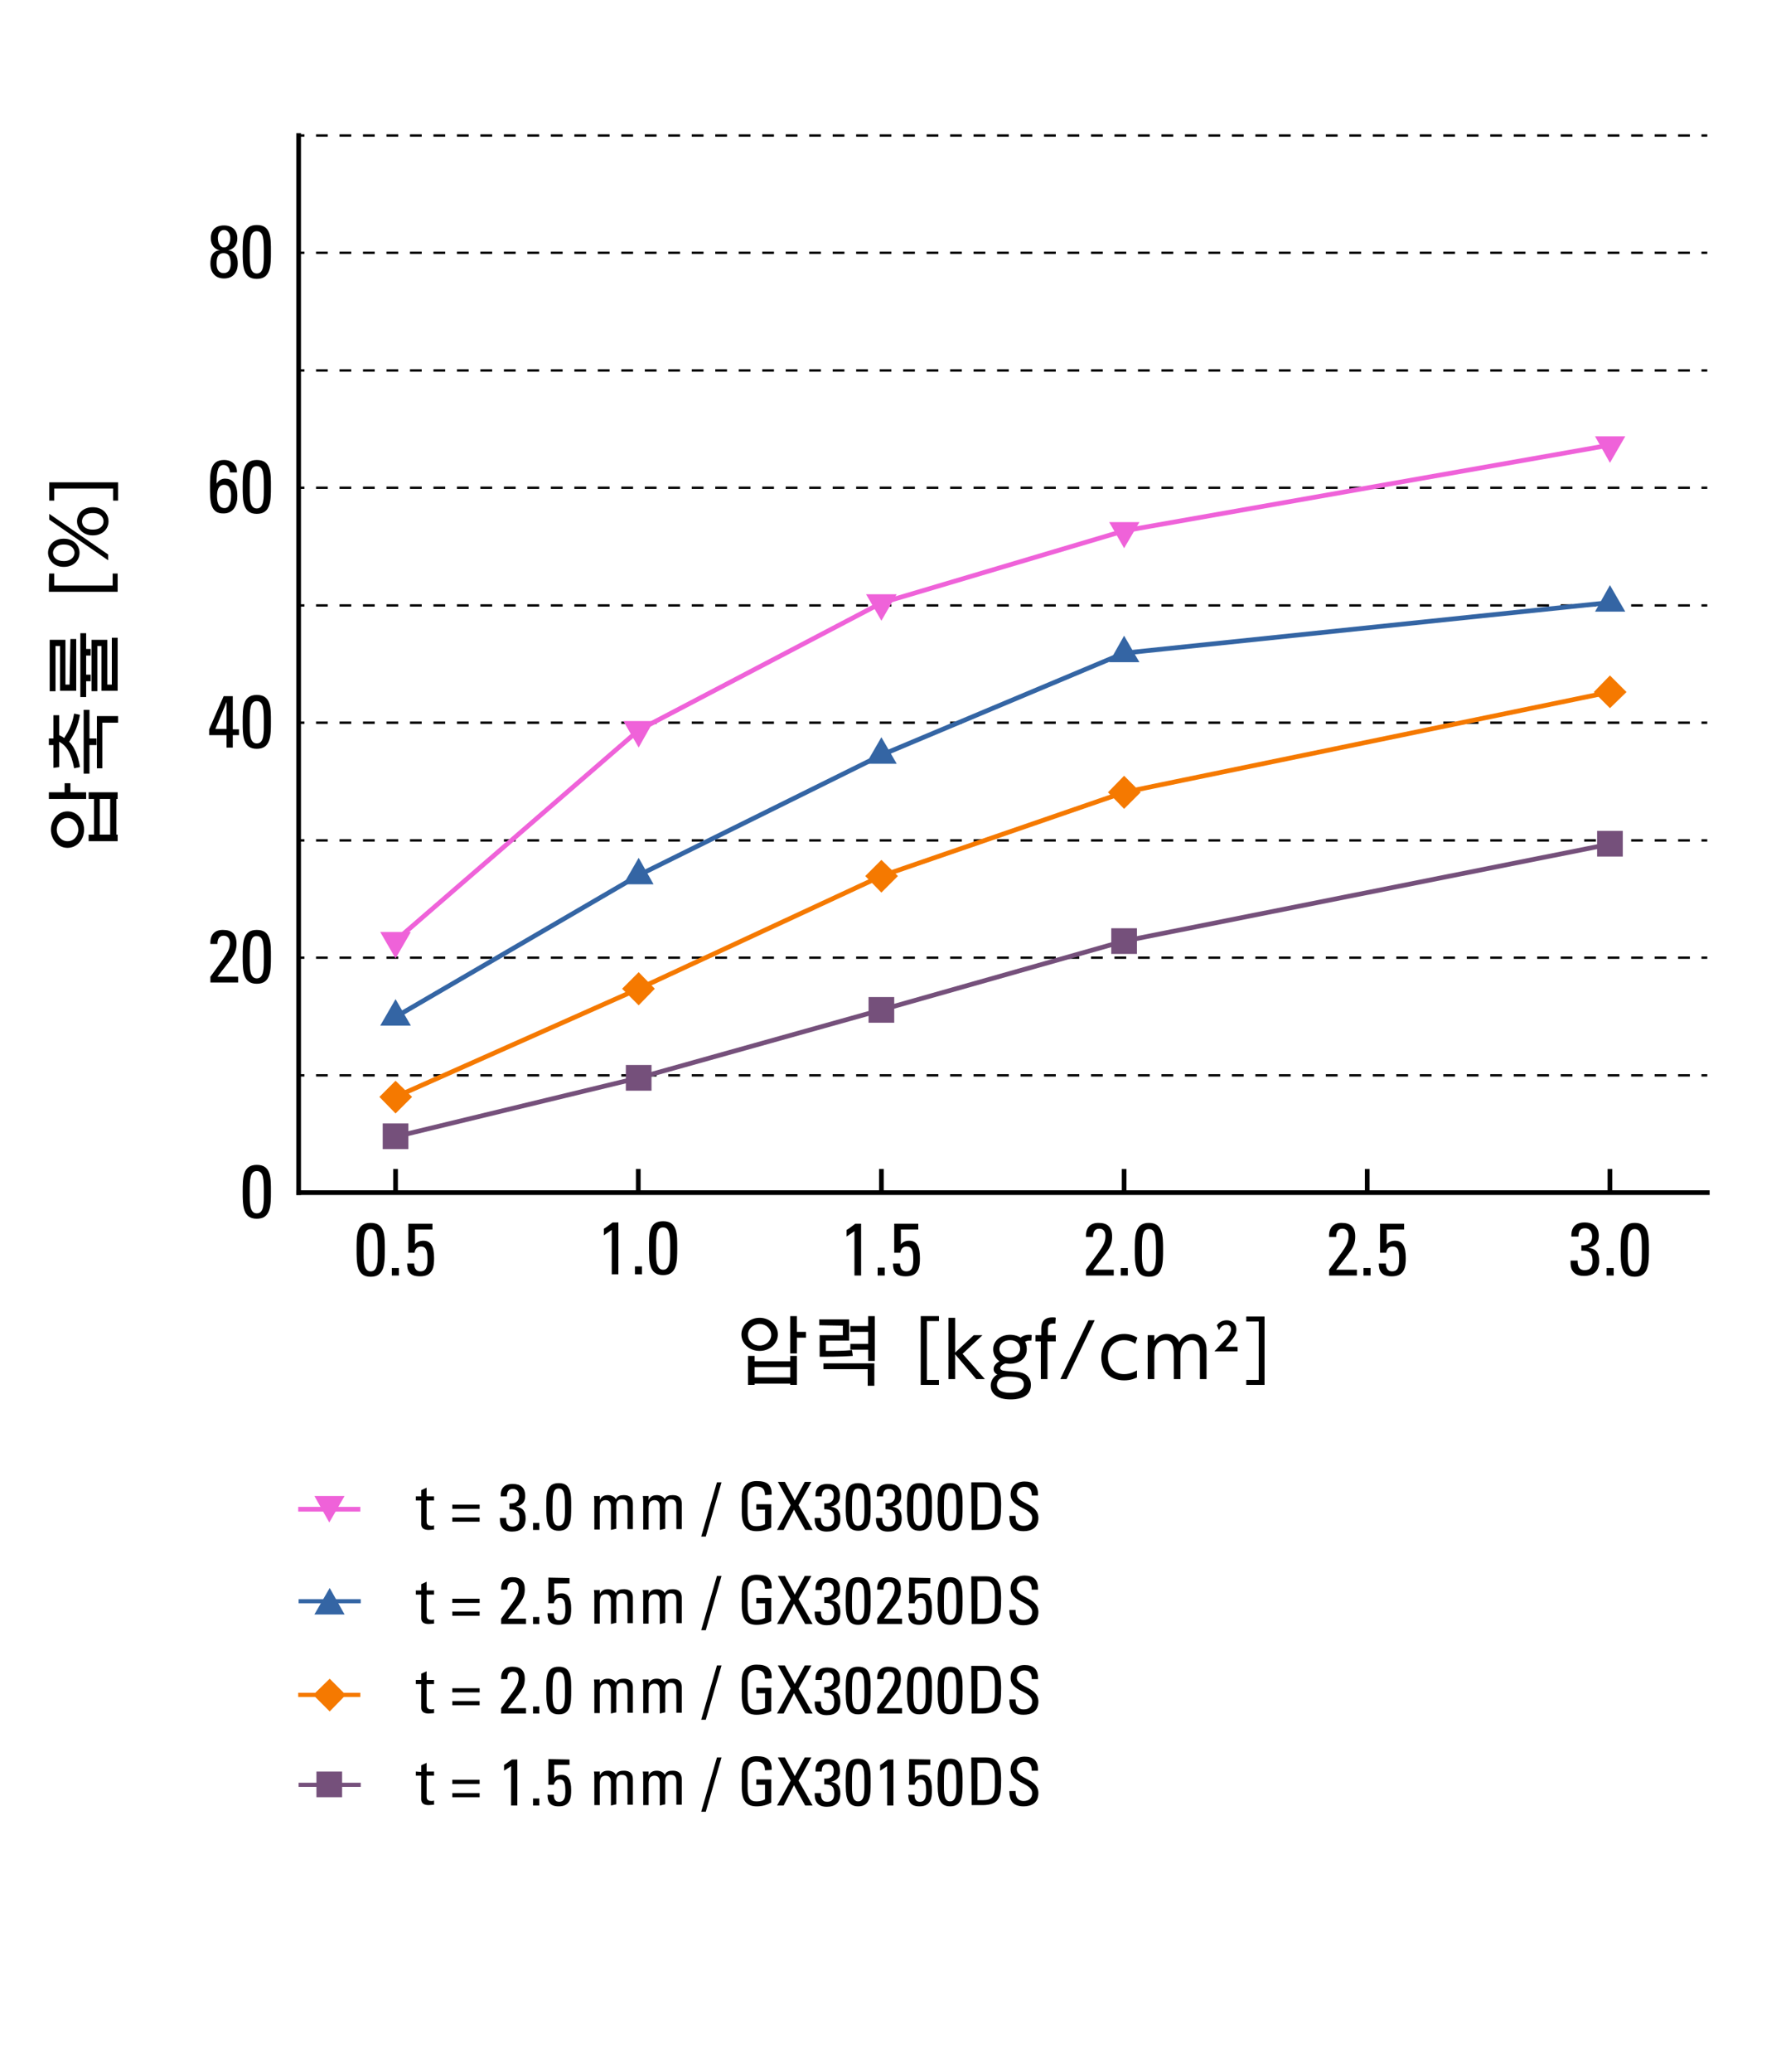<?xml version="1.0" encoding="utf-8"?>
<!-- Generator: Adobe Illustrator 27.6.1, SVG Export Plug-In . SVG Version: 6.00 Build 0)  -->
<svg version="1.1" id="レイヤー_1" xmlns="http://www.w3.org/2000/svg" xmlns:xlink="http://www.w3.org/1999/xlink" x="0px"
	 y="0px" viewBox="0 0 430 500" style="enable-background:new 0 0 430 500;" xml:space="preserve">
<style type="text/css">
	.st0{fill:none;stroke:#000000;stroke-width:1.134;stroke-linecap:square;stroke-miterlimit:10;}
	.st1{fill:none;stroke:#000000;stroke-width:1.134;stroke-miterlimit:10;}
	.st2{fill:none;stroke:#000000;stroke-width:0.567;stroke-miterlimit:10;}
	.st3{fill:none;stroke:#000000;stroke-width:0.567;stroke-miterlimit:10;stroke-dasharray:2.835,2.835;}
	.st4{fill:none;stroke:#75507B;stroke-width:1.134;stroke-linejoin:bevel;stroke-miterlimit:10;}
	.st5{fill-rule:evenodd;clip-rule:evenodd;fill:#75507B;}
	.st6{fill:none;stroke:#F57900;stroke-width:1.134;stroke-linejoin:bevel;stroke-miterlimit:10;}
	.st7{fill-rule:evenodd;clip-rule:evenodd;fill:#F57900;}
	.st8{fill:none;stroke:#3465A4;stroke-width:1.134;stroke-linejoin:bevel;stroke-miterlimit:10;}
	.st9{fill-rule:evenodd;clip-rule:evenodd;fill:#3465A4;}
	.st10{fill:none;stroke:#EF62D9;stroke-width:1.134;stroke-linejoin:bevel;stroke-miterlimit:10;}
	.st11{fill-rule:evenodd;clip-rule:evenodd;fill:#EF62D9;}
	.st12{fill:none;stroke:#75507B;stroke-miterlimit:10;}
	.st13{fill:none;stroke:#F57900;stroke-miterlimit:10;}
	.st14{fill:none;stroke:#3465A4;stroke-miterlimit:10;}
	.st15{display:none;}
</style>
<g>
	<path d="M183.4,318c2.3,0,4.4,1.7,4.4,4c0,2.3-2,4-4.4,4c-2.4,0-4.4-1.7-4.4-4C179,319.8,181,318,183.4,318z M183.4,324.7
		c1.5,0,2.8-1.1,2.8-2.6c0-1.5-1.3-2.6-2.8-2.6s-2.8,1.1-2.8,2.6S181.8,324.7,183.4,324.7z M182.2,328.5h8.6v-1.3h1.6v7h-1.6v-0.3
		h-8.6v0.3h-1.6v-7h1.6V328.5z M190.8,329.9h-8.6v2.5h8.6V329.9z M190.8,317.6h1.6v3.8h2.2v1.4h-2.2v3.8h-1.6V317.6z"/>
	<path d="M197.8,319.8v-1.4h7.2v5.1h-5.6v2.5c2.5,0,4.3,0,6.3-0.2l0.2,1.4c-1.5,0.1-3.6,0.2-7.2,0.2h-0.8v-5.2h5.6v-2.3L197.8,319.8
		L197.8,319.8z M198.8,330.4V329h12.3v5.4h-1.6v-4L198.8,330.4L198.8,330.4z M205.3,321.4V320h4.3v-2.4h1.6v10.8h-1.6v-2.7h-4.3
		v-1.4h4.3v-2.9H205.3z"/>
	<path d="M226.7,317.6v1.2h-2.9V333h2.9v1.2h-4.4v-16.6L226.7,317.6L226.7,317.6z"/>
	<path d="M230.6,326.4l4.5-4.2h2.1l-4.8,4.5l5.4,6.1h-2.1l-5.1-6v6H229V318h1.6V326.4z"/>
	<path d="M249,323.5c-0.3,0-0.9-0.1-1.5,0.3c0.1,0.2,0.4,0.8,0.4,1.8c0,2.7-2.5,3.5-4,3.5c-0.6,0-0.9-0.1-1.1-0.1
		c-0.7,0.2-1.3,0.7-1.3,1.1c0,0.4,0.3,0.5,0.5,0.6c0.4,0.1,1.1,0.2,2.8,0.3c1,0,4.1,0.2,4.1,3.2c0,3.5-4.1,3.5-4.9,3.5
		c-3.5,0-4.8-1.6-4.8-3.3c0-1.7,1.2-2.5,1.6-2.7c-0.4-0.2-0.9-0.6-0.9-1.3c0-0.9,0.7-1.5,1.4-1.9c-1.2-0.9-1.5-2-1.5-2.9
		c0-2,1.7-3.5,4.1-3.5c0.5,0,1.6,0.1,2.5,0.7c0.6-0.5,1.3-0.7,2-0.7c0.4,0,0.5,0,0.7,0.1L249,323.5L249,323.5z M243.3,332.2
		c-2.6,0-2.6,1.8-2.6,2c0,1.7,2.1,1.9,3.2,1.9c2,0,3.3-0.7,3.3-2C247.2,332.6,245.9,332.2,243.3,332.2z M241.3,325.5
		c0,1.1,0.9,2.1,2.5,2.1c1.5,0,2.5-0.9,2.5-2.1c0-1.1-0.8-2.1-2.4-2.1C242.1,323.4,241.3,324.5,241.3,325.5z"/>
	<path d="M254.9,322.2v1.5h-2v9.1h-1.6v-9.1H250v-1.5h1.4v-1.3c0-0.9,0-3,2.7-3c0.4,0,0.6,0,0.8,0.1l-0.1,1.4c-0.1,0-0.3,0-0.5,0
		c-1.3,0-1.3,0.7-1.3,1.5v1.3H254.9z"/>
	<path d="M264.3,318.6l-6.8,14.2H256l6.8-14.2H264.3z"/>
	<path d="M274.5,332.4c-0.4,0.2-1.4,0.7-3.1,0.7c-3.7,0-5.5-2.5-5.5-5.5c0-3.4,2.4-5.7,5.5-5.7c1.2,0,2.2,0.3,3.2,0.9l-0.5,1.5
		c-0.3-0.2-1.1-0.9-2.7-0.9c-2.1,0-3.9,1.4-3.9,4.1c0,2.4,1.4,4.1,3.9,4.1c1.6,0,2.7-0.7,3.1-0.9L274.5,332.4L274.5,332.4z"/>
	<path d="M283.4,332.8v-6.1c0-1.6-0.2-3.3-2-3.3c-1.1,0-2.7,0.7-2.7,3.2v6.2h-1.6v-10.6h1.6v1.4c0.3-0.4,1.1-1.7,3-1.7
		c0.4,0,2.2,0,3,2c0.6-1.1,1.7-2,3.3-2c0.8,0,2.5,0.3,3.1,2.3c0.2,0.6,0.2,1.2,0.2,2.3v6.3h-1.6v-6.1c0-1.3,0-3.3-2-3.3
		c-0.6,0-2.7,0.2-2.7,3.5v5.9L283.4,332.8L283.4,332.8z"/>
	<path d="M298.8,325v1.1h-5.6c0.8-0.9,2.1-2.2,2.9-3.1c0.8-0.9,1.1-1.6,1.1-2.2c0-0.6-0.3-1.1-1.1-1.1c-1.1,0-1.6,0.9-1.8,1.3
		l-0.5-1.2c0.6-0.8,1.4-1.2,2.4-1.2c1.1,0,2.3,0.7,2.3,2.2c0,1.2-0.5,2-2.6,4.2L298.8,325L298.8,325z"/>
	<path d="M305.3,334.2h-4.4V333h3v-14.1h-3v-1.2h4.4V334.2z"/>
</g>
<g>
	<g>
		<path d="M11.8,192.8v-1.6h3.8V189H17v2.2h3.8v1.6H11.8z M12.3,200.2c0-2.3,1.7-4.4,4-4.4c2.3,0,4,2,4,4.4c0,2.4-1.7,4.4-4,4.4
			C14,204.6,12.3,202.6,12.3,200.2z M18.9,200.2c0-1.5-1.1-2.8-2.6-2.8c-1.5,0-2.6,1.3-2.6,2.8s1.1,2.8,2.6,2.8
			S18.9,201.8,18.9,200.2z M22.7,201.4v-8.6h-1.3v-1.6h7v1.6h-0.3v8.6h0.3v1.6h-7v-1.6H22.7z M24.1,192.8v8.6h2.5v-8.6H24.1z"/>
		<path d="M12.9,185.3v-5.5h-1.1v-1.6h1.1v-5.6h1.4v4.8c0.3,0.2,0.7,0.3,1.2,0.7c1.2-1.9,1.9-3.2,2.4-5.9l1.4,0.3
			c-0.5,2.7-1.2,4.3-2.6,6.5c1.8,1.8,2.4,4.8,2.6,6.1l-1.4,0.3c-0.7-3.7-1.8-5.4-3.6-6.4v6.1L12.9,185.3L12.9,185.3z M21.6,171.3
			v6.9h1.7v1.6h-1.7v6.9h-1.4v-15.4L21.6,171.3L21.6,171.3z M24.8,185.4h-1.4v-12.6h5.1v1.6h-3.8V185.4z"/>
		<path d="M17,154.2h1.4v12.5h-3.9v-10.8h-1.1v10.9h-1.4v-12.4h3.8v10.8h1L17,154.2L17,154.2z M21.9,164.4h-1.1v3.8h-1.4v-15.4h1.4
			v3.8h1.1v1.6h-1.1v4.6h1.1V164.4z M27,153.9h1.4v12.8h-3.9v-10.8h-1v10.9h-1.4v-12.4h3.8v10.8H27V153.9z"/>
		<path d="M11.9,138.4h1.2v2.9h14.1v-2.9h1.2v4.4H11.8C11.8,142.8,11.8,138.4,11.9,138.4z"/>
		<path d="M11.6,133.4c0-1.8,1.4-3.4,3.8-3.4c2.4,0,3.8,1.6,3.8,3.4c0,1.8-1.4,3.4-3.8,3.4C13,136.8,11.6,135.1,11.6,133.4z
			 M11.9,125.4V124l14.2,9.8v1.4L11.9,125.4z M18,133.4c0-0.8-0.6-2-2.6-2c-1.9,0-2.6,1.2-2.6,2c0,1.1,0.9,2,2.6,2
			C17.3,135.4,18,134.2,18,133.4z M18.6,125.8c0-1.8,1.4-3.4,3.8-3.4c2.4,0,3.8,1.6,3.8,3.4s-1.4,3.4-3.8,3.4
			C20.2,129.2,18.6,127.7,18.6,125.8z M25,125.8c0-0.8-0.6-2-2.6-2c-2,0-2.6,1.2-2.6,2c0,0.9,0.6,2,2.6,2
			C24.4,127.8,25,126.7,25,125.8z"/>
		<path d="M28.5,116.4v4.4h-1.2v-2.9H13.1v2.9h-1.2v-4.4H28.5z"/>
	</g>
</g>
<g>
	<path d="M50.8,237.1v-1.4c3.7-5.1,4.7-6.1,4.7-8.2c0-1-0.5-1.7-1.5-1.7c-1.2,0-1.5,1-1.5,2h-1.7c-0.1-2.1,0.9-3.4,3-3.4
		c2.2,0,3.3,1,3.3,3.3c0,2.8-1.4,3.7-4.6,8h5v1.4L50.8,237.1L50.8,237.1z"/>
	<path d="M65.4,230.9c0,3.3,0,6.5-3.4,6.5c-3.4,0-3.4-3.2-3.4-6.5c0-3.4,0-6.5,3.4-6.5C65.5,224.4,65.4,227.6,65.4,230.9z
		 M60.3,231.3c0,2.1-0.1,4.8,1.7,4.8s1.7-2.6,1.7-4.8c0-3.4,0-5.4-1.7-5.4C60.4,225.8,60.3,227.9,60.3,231.3z"/>
</g>
<g>
	<path d="M65.4,287.6c0,3.3,0,6.5-3.4,6.5c-3.4,0-3.4-3.2-3.4-6.5c0-3.4,0-6.5,3.4-6.5C65.5,281.1,65.4,284.3,65.4,287.6z M60.3,288
		c0,2.1-0.1,4.8,1.7,4.8s1.7-2.6,1.7-4.8c0-3.4,0-5.4-1.7-5.4S60.3,284.6,60.3,288z"/>
</g>
<g>
	<path d="M50.7,117.5c0-3.4,0-6.5,3.4-6.5c1.9,0,3.2,1.2,3.1,3h-1.7c0-0.9-0.5-1.8-1.5-1.8c-1.3,0-1.7,1.2-1.7,4.5h0
		c0.4-0.7,1.2-1.2,2-1.2c1.6,0,3,0.9,3,4.2c0,2.2-0.9,4.2-3.3,4.2C50.7,124,50.7,120.8,50.7,117.5z M54.2,122.6
		c1.3,0,1.6-1.5,1.6-3.1c0-1.1-0.2-2.5-1.7-2.5c-1.5,0-1.7,1.6-1.7,2.7C52.4,120.9,52.6,122.6,54.2,122.6z"/>
	<path d="M65.4,117.5c0,3.3,0,6.5-3.4,6.5c-3.4,0-3.4-3.2-3.4-6.5c0-3.4,0-6.5,3.4-6.5C65.5,111,65.4,114.2,65.4,117.5z M60.3,117.9
		c0,2.1-0.1,4.8,1.7,4.8s1.7-2.7,1.7-4.8c0-3.4,0-5.4-1.7-5.4S60.3,114.5,60.3,117.9z"/>
</g>
<g>
	<path d="M50.5,177.4v-1.4l3.5-8h2.2v8h1.5v1.4h-1.5v3h-1.5v-3H50.5z M54.7,175.9v-6.5h0l-2.7,6.5H54.7z"/>
	<path d="M65.4,174.2c0,3.3,0,6.5-3.4,6.5c-3.4,0-3.4-3.2-3.4-6.5c0-3.4,0-6.5,3.4-6.5C65.5,167.7,65.4,170.9,65.4,174.2z
		 M60.3,174.6c0,2.1-0.1,4.8,1.7,4.8s1.7-2.6,1.7-4.8c0-3.4,0-5.4-1.7-5.4S60.3,171.2,60.3,174.6z"/>
</g>
<g>
	<path d="M55.1,60.4c1.8,0.2,2.3,1.6,2.3,3.2c0,2.2-1.2,3.6-3.3,3.6s-3.3-1.4-3.3-3.6c0-1.6,0.5-3.1,2.3-3.2v0
		c-1.5-0.3-2.2-1.5-2.2-2.9c0-2,1.2-3.1,3.2-3.1s3.2,1.2,3.2,3.1C57.3,58.9,56.6,60.1,55.1,60.4C55.1,60.4,55.1,60.4,55.1,60.4z
		 M55.7,63.7c0-1.1-0.1-2.6-1.7-2.6s-1.7,1.4-1.7,2.6c0,1.1,0.4,2.2,1.7,2.2S55.7,64.8,55.7,63.7z M55.6,57.4c0-0.9-0.5-1.9-1.5-1.9
		s-1.5,0.9-1.5,1.9c0,0.9,0.3,2.3,1.5,2.3S55.6,58.3,55.6,57.4z"/>
	<path d="M65.4,60.8c0,3.3,0,6.5-3.4,6.5c-3.4,0-3.4-3.2-3.4-6.5c0-3.4,0-6.5,3.4-6.5C65.5,54.3,65.4,57.5,65.4,60.8z M60.3,61.2
		c0,2.1-0.1,4.8,1.7,4.8s1.7-2.7,1.7-4.8c0-3.4,0-5.4-1.7-5.4S60.3,57.8,60.3,61.2z"/>
</g>
<g>
	<path d="M92.9,301.6c0,3.3,0,6.5-3.4,6.5s-3.4-3.2-3.4-6.5c0-3.4-0.1-6.5,3.4-6.5S92.9,298.3,92.9,301.6z M87.8,302
		c0,2.1-0.1,4.8,1.7,4.8s1.7-2.6,1.7-4.8c0-3.4,0-5.4-1.7-5.4S87.8,298.6,87.8,302z"/>
	<path d="M96.3,307.8h-1.7V306h1.7V307.8z"/>
	<path d="M104.4,295.3v1.4h-4.2v3.6l0,0c0.3-0.5,1.1-0.9,2-0.9c1.8,0,2.6,1.3,2.6,4.2c0,2-0.2,4.4-3.4,4.4c-2.6,0-3.1-1.4-3.1-3.1
		h1.7c0,1,0.4,1.9,1.5,1.9c1.6,0,1.7-1.5,1.7-2.8c0-1.8-0.1-3.2-1.6-3.2c-0.9,0-1.4,0.6-1.5,1.5h-1.5v-7L104.4,295.3L104.4,295.3z"
		/>
</g>
<g>
	<path d="M149.4,307.5h-1.7v-10.7l-1.9,1.3v-1.6c0.4-0.2,1.6-1.1,2.1-1.5h1.4V307.5z"/>
	<path d="M155,307.5h-1.7v-1.9h1.7V307.5z"/>
	<path d="M163.5,301.2c0,3.3,0,6.5-3.4,6.5c-3.4,0-3.4-3.2-3.4-6.5c0-3.4-0.1-6.5,3.4-6.5S163.5,297.9,163.5,301.2z M158.4,301.6
		c0,2.1-0.1,4.8,1.7,4.8c1.8,0,1.7-2.6,1.7-4.8c0-3.4,0-5.4-1.7-5.4S158.4,298.2,158.4,301.6z"/>
</g>
<g>
	<path d="M262.2,307.8v-1.4c3.7-5.1,4.7-6,4.7-8.2c0-1-0.5-1.7-1.5-1.7c-1.2,0-1.5,1-1.5,2h-1.7c-0.1-2.1,0.9-3.4,3-3.4
		c2.2,0,3.3,1,3.3,3.3c0,2.8-1.4,3.7-4.6,8h5v1.4L262.2,307.8L262.2,307.8z"/>
	<path d="M272.3,307.8h-1.7V306h1.7V307.8z"/>
	<path d="M280.8,301.6c0,3.3,0,6.5-3.4,6.5s-3.4-3.2-3.4-6.5c0-3.4,0-6.5,3.4-6.5S280.8,298.3,280.8,301.6z M275.7,302
		c0,2.1-0.1,4.8,1.7,4.8s1.7-2.6,1.7-4.8c0-3.4,0-5.4-1.7-5.4S275.7,298.6,275.7,302z"/>
</g>
<g>
	<path d="M208,307.8h-1.7v-10.7l-1.9,1.3v-1.6c0.4-0.2,1.6-1.1,2.1-1.5h1.4V307.8z"/>
	<path d="M213.6,307.8h-1.7v-1.9h1.7V307.8z"/>
	<path d="M221.7,295.3v1.4h-4.2v3.6l0,0c0.3-0.5,1.1-0.9,2-0.9c1.8,0,2.6,1.3,2.6,4.2c0,2-0.2,4.4-3.4,4.4c-2.6,0-3.1-1.4-3.1-3.1
		h1.7c0,1,0.4,1.9,1.5,1.9c1.6,0,1.7-1.5,1.7-2.8c0-1.8-0.1-3.2-1.6-3.2c-0.9,0-1.4,0.6-1.5,1.5h-1.5v-7L221.7,295.3L221.7,295.3z"
		/>
</g>
<g>
	<path d="M320.9,307.8v-1.4c3.7-5.1,4.7-6,4.7-8.2c0-1-0.5-1.7-1.5-1.7c-1.2,0-1.5,1-1.5,2h-1.7c-0.1-2.1,0.9-3.4,3-3.4
		c2.2,0,3.3,1,3.3,3.3c0,2.8-1.4,3.7-4.6,8h5v1.4L320.9,307.8L320.9,307.8z"/>
	<path d="M330.9,307.8h-1.7V306h1.7V307.8z"/>
	<path d="M339,295.3v1.4h-4.2v3.6l0,0c0.3-0.5,1.1-0.9,2-0.9c1.8,0,2.6,1.3,2.6,4.2c0,2-0.2,4.4-3.4,4.4c-2.6,0-3.1-1.4-3.1-3.1h1.7
		c0,1,0.4,1.9,1.5,1.9c1.6,0,1.7-1.5,1.7-2.8c0-1.8,0-3.2-1.6-3.2c-0.9,0-1.4,0.6-1.5,1.5h-1.5v-7L339,295.3L339,295.3z"/>
</g>
<g>
	<path d="M381.8,300.5c1.5,0.1,2.6-0.5,2.6-2.1c0-1.1-0.5-2-1.7-2c-1.4,0-1.6,1-1.6,2h-1.7c-0.1-2.1,0.9-3.4,3.2-3.4
		c2.1,0,3.4,1.1,3.4,3.2c0,2.4-1.8,2.7-2.5,2.9v0c2,0.3,2.6,1.3,2.6,3.2c0,2.4-1.3,3.6-3.7,3.6c-3.5,0-3.2-3-3.2-3.7h1.7
		c0,1.2,0.2,2.3,1.7,2.3c1.5,0,1.9-0.9,1.9-2.2c0-2-0.8-2.5-2.7-2.5L381.8,300.5L381.8,300.5z"/>
	<path d="M389.6,307.8h-1.7V306h1.7V307.8z"/>
	<path d="M398.1,301.6c0,3.3,0,6.5-3.4,6.5s-3.4-3.2-3.4-6.5c0-3.4,0-6.5,3.4-6.5S398.1,298.3,398.1,301.6z M393,302
		c0,2.1-0.1,4.8,1.7,4.8s1.7-2.6,1.7-4.8c0-3.4,0-5.4-1.7-5.4S393,298.6,393,302z"/>
</g>
<line class="st0" x1="72.1" y1="287.8" x2="412.2" y2="287.8"/>
<line class="st1" x1="95.5" y1="287.8" x2="95.5" y2="282.1"/>
<line class="st1" x1="154.1" y1="287.8" x2="154.1" y2="282.1"/>
<line class="st1" x1="212.8" y1="287.8" x2="212.8" y2="282.1"/>
<line class="st1" x1="271.4" y1="287.8" x2="271.4" y2="282.1"/>
<line class="st1" x1="330.1" y1="287.8" x2="330.1" y2="282.1"/>
<line class="st1" x1="388.7" y1="287.8" x2="388.7" y2="282.1"/>
<line class="st0" x1="72.1" y1="287.8" x2="72.1" y2="32.7"/>
<g>
	<g>
		<line class="st2" x1="72.1" y1="259.5" x2="73.5" y2="259.5"/>
		<line class="st3" x1="76.3" y1="259.5" x2="409.4" y2="259.5"/>
		<line class="st2" x1="410.8" y1="259.5" x2="412.2" y2="259.5"/>
	</g>
</g>
<g>
	<g>
		<line class="st2" x1="72.1" y1="231.1" x2="73.5" y2="231.1"/>
		<line class="st3" x1="76.3" y1="231.1" x2="409.4" y2="231.1"/>
		<line class="st2" x1="410.8" y1="231.1" x2="412.2" y2="231.1"/>
	</g>
</g>
<g>
	<g>
		<line class="st2" x1="72.1" y1="202.8" x2="73.5" y2="202.8"/>
		<line class="st3" x1="76.3" y1="202.8" x2="409.4" y2="202.8"/>
		<line class="st2" x1="410.8" y1="202.8" x2="412.2" y2="202.8"/>
	</g>
</g>
<g>
	<g>
		<line class="st2" x1="72.1" y1="174.4" x2="73.5" y2="174.4"/>
		<line class="st3" x1="76.3" y1="174.4" x2="409.4" y2="174.4"/>
		<line class="st2" x1="410.8" y1="174.4" x2="412.2" y2="174.4"/>
	</g>
</g>
<g>
	<g>
		<line class="st2" x1="72.1" y1="146.1" x2="73.5" y2="146.1"/>
		<line class="st3" x1="76.3" y1="146.1" x2="409.4" y2="146.1"/>
		<line class="st2" x1="410.8" y1="146.1" x2="412.2" y2="146.1"/>
	</g>
</g>
<g>
	<g>
		<line class="st2" x1="72.1" y1="117.7" x2="73.5" y2="117.7"/>
		<line class="st3" x1="76.3" y1="117.7" x2="409.4" y2="117.7"/>
		<line class="st2" x1="410.8" y1="117.7" x2="412.2" y2="117.7"/>
	</g>
</g>
<g>
	<g>
		<line class="st2" x1="72.1" y1="89.4" x2="73.5" y2="89.4"/>
		<line class="st3" x1="76.3" y1="89.4" x2="409.4" y2="89.4"/>
		<line class="st2" x1="410.8" y1="89.4" x2="412.2" y2="89.4"/>
	</g>
</g>
<g>
	<g>
		<line class="st2" x1="72.1" y1="61" x2="73.5" y2="61"/>
		<line class="st3" x1="76.3" y1="61" x2="409.4" y2="61"/>
		<line class="st2" x1="410.8" y1="61" x2="412.2" y2="61"/>
	</g>
</g>
<g>
	<g>
		<line class="st2" x1="72.1" y1="32.7" x2="73.5" y2="32.7"/>
		<line class="st3" x1="76.3" y1="32.7" x2="409.4" y2="32.7"/>
		<line class="st2" x1="410.8" y1="32.7" x2="412.2" y2="32.7"/>
	</g>
</g>
<polyline class="st4" points="95.5,274.3 154.2,260.1 212.8,243.7 271.4,227.1 388.7,203.7 "/>
<rect x="92.4" y="271.1" class="st5" width="6.2" height="6.2"/>
<rect x="151.1" y="257" class="st5" width="6.2" height="6.2"/>
<rect x="209.7" y="240.6" class="st5" width="6.2" height="6.2"/>
<rect x="268.3" y="224" class="st5" width="6.2" height="6.2"/>
<rect x="385.6" y="200.5" class="st5" width="6.2" height="6.2"/>
<polyline class="st6" points="95.5,264.7 154.2,238.6 212.8,211.4 271.4,191.2 388.7,167 "/>
<polygon class="st7" points="95.5,260.8 99.5,264.7 95.5,268.7 91.6,264.7 "/>
<polygon class="st7" points="154.2,234.6 158.1,238.6 154.2,242.6 150.2,238.6 "/>
<polygon class="st7" points="212.8,207.5 216.8,211.4 212.8,215.4 208.9,211.4 "/>
<polygon class="st7" points="271.4,187.2 275.4,191.2 271.4,195.2 267.5,191.2 "/>
<polygon class="st7" points="388.7,163 392.7,167 388.7,170.9 384.8,167 "/>
<polyline class="st8" points="95.5,245.4 154.2,211.2 212.8,182.2 271.4,157.6 388.7,145.4 "/>
<polygon class="st9" points="95.5,241.1 99.2,247.5 91.8,247.5 "/>
<polygon class="st9" points="154.2,207 157.8,213.4 150.5,213.4 "/>
<polygon class="st9" points="212.8,177.9 216.5,184.3 209.1,184.3 "/>
<polygon class="st9" points="271.4,153.4 275.1,159.8 267.8,159.8 "/>
<polygon class="st9" points="388.7,141.2 392.4,147.6 385.1,147.6 "/>
<polyline class="st10" points="95.5,227 154.2,176.2 212.8,145.5 271.4,128.1 388.7,107.4 "/>
<polygon class="st11" points="95.5,231.3 99.2,224.9 91.8,224.9 "/>
<polygon class="st11" points="154.2,180.4 157.8,174 150.5,174 "/>
<polygon class="st11" points="212.8,149.8 216.5,143.4 209.1,143.4 "/>
<polygon class="st11" points="271.4,132.3 275.1,126 267.8,126 "/>
<polygon class="st11" points="388.7,111.7 392.4,105.3 385.1,105.3 "/>
<g>
	<line class="st12" x1="72.1" y1="430.7" x2="87.1" y2="430.7"/>
	<rect x="76.4" y="427.5" class="st5" width="6.2" height="6.2"/>
</g>
<g>
	<line class="st13" x1="72" y1="409" x2="87" y2="409"/>
	<polygon class="st7" points="79.6,405.1 83.5,409 79.6,413 75.6,409 	"/>
</g>
<g>
	<line class="st14" x1="72.1" y1="386.4" x2="87.1" y2="386.4"/>
	<polygon class="st9" points="79.6,383.2 83.2,389.6 75.9,389.6 	"/>
</g>
<g>
	<line class="st10" x1="87" y1="364.2" x2="72" y2="364.2"/>
	<polygon class="st11" points="79.5,367.4 75.9,361 83.2,361 	"/>
</g>
<g>
	<path d="M101.7,427.6V426l1.3-0.6v2.1h1.8v1H103v4.9c0,0.5,0,1.2,1.2,1.2c0.1,0,0.3,0,0.6-0.1v1c-0.4,0-0.9,0.1-1.3,0.1
		c-1.2,0-1.8-0.5-1.8-1.4v-5.7h-1.3v-1L101.7,427.6L101.7,427.6z"/>
	<path d="M115.8,430.5h-6.6v-1h6.6V430.5z M115.8,433.7h-6.6v-1h6.6V433.7z"/>
	<path d="M124.9,435.7h-1.5v-9.5l-1.7,1.1v-1.4c0.4-0.2,1.4-1,1.9-1.3h1.3V435.7z"/>
	<path d="M130.2,435.7h-1.5V434h1.5V435.7z"/>
	<path d="M137.5,424.6v1.3h-3.7v3.2l0,0c0.2-0.5,1-0.8,1.8-0.8c1.6,0,2.3,1.2,2.3,3.7c0,1.8-0.2,3.9-3,3.9c-2.3,0-2.7-1.3-2.7-2.8
		h1.5c0,0.9,0.3,1.7,1.3,1.7c1.4,0,1.5-1.4,1.5-2.5c0-1.6-0.1-2.9-1.4-2.9c-0.8,0-1.2,0.6-1.4,1.3h-1.3v-6.2L137.5,424.6
		L137.5,424.6z"/>
	<path d="M147.5,435.7v-5.6c0-0.8-0.2-1.6-1.3-1.6c-0.4,0-0.9,0.2-1.1,0.5c-0.2,0.4-0.3,0.9-0.3,1.2v5.4h-1.3v-6.4
		c0-0.6,0-1.1-0.1-1.7h1.4v1h0c0.4-0.9,1.1-1.2,2-1.2c0.7,0,1.6,0.3,1.9,1c0.4-0.9,1.2-1,1.9-1c0.9,0,2.2,0.2,2.2,2.1v6.1h-1.3v-5.6
		c0-0.8-0.2-1.6-1.3-1.6c-0.5,0-0.6,0-1,0.3c-0.4,0.3-0.4,1.1-0.4,1.4v5.4L147.5,435.7L147.5,435.7z"/>
	<path d="M159.3,435.7v-5.6c0-0.8-0.2-1.6-1.3-1.6c-0.4,0-0.9,0.2-1.1,0.5c-0.2,0.4-0.3,0.9-0.3,1.2v5.4h-1.3v-6.4
		c0-0.6,0-1.1-0.1-1.7h1.4v1h0c0.4-0.9,1.1-1.2,2-1.2c0.7,0,1.6,0.3,1.9,1c0.4-0.9,1.2-1,1.9-1c0.9,0,2.2,0.2,2.2,2.1v6.1h-1.3v-5.6
		c0-0.8-0.2-1.6-1.3-1.6c-0.5,0-0.6,0-1,0.3c-0.4,0.3-0.4,1.1-0.4,1.4v5.4L159.3,435.7L159.3,435.7z"/>
	<path d="M170.4,437.2h-1.1l3.8-13.1h1.1L170.4,437.2z"/>
	<path d="M184.7,427.2c0-1.4-0.6-2.1-2.1-2.1c-0.5,0-2.1,0.1-2.1,2.5v3.9c0,2.5,0.7,3.2,2.1,3.2c1.1,0,1.8-0.3,2.1-0.5v-3.5h-2.1
		v-1.3h3.6v5.6c-0.9,0.5-2.1,0.9-3.5,0.9c-2.4,0-3.6-1.3-3.6-4.5v-3.8c0-2.3,1.2-3.8,3.6-3.8c2.5,0,3.7,0.9,3.6,3.3L184.7,427.2
		L184.7,427.2z"/>
	<path d="M196.2,435.7h-1.8l-2.7-4.9l-2.5,4.9h-1.6l3.3-6l-3.1-5.6h1.7l2.4,4.5l2.4-4.5h1.6l-3.1,5.6L196.2,435.7z"/>
	<path d="M199,429.2c1.3,0.1,2.3-0.4,2.3-1.8c0-1-0.4-1.7-1.5-1.7c-1.2,0-1.4,0.9-1.4,1.8h-1.5c-0.1-1.9,0.8-3,2.9-3
		c1.9,0,3,0.9,3,2.9c0,2.1-1.6,2.4-2.2,2.6v0c1.7,0.2,2.3,1.2,2.3,2.8c0,2.2-1.2,3.2-3.3,3.2c-3.1,0-2.9-2.7-2.9-3.3h1.5
		c0,1.1,0.2,2.1,1.5,2.1c1.3,0,1.7-0.8,1.7-2c0-1.8-0.7-2.2-2.4-2.2L199,429.2L199,429.2z"/>
	<path d="M210.2,430.2c0,2.9,0,5.7-3,5.7c-3,0-3-2.9-3-5.7c0-3-0.1-5.8,3-5.8S210.2,427.2,210.2,430.2z M205.7,430.5
		c0,1.9-0.1,4.2,1.5,4.2s1.5-2.4,1.5-4.2c0-3,0-4.8-1.5-4.8S205.7,427.5,205.7,430.5z"/>
	<path d="M215.7,435.7h-1.5v-9.5l-1.7,1.1v-1.4c0.4-0.2,1.4-1,1.9-1.3h1.3L215.7,435.7L215.7,435.7z"/>
	<path d="M224.6,424.6v1.3h-3.7v3.2l0,0c0.2-0.5,1-0.8,1.8-0.8c1.6,0,2.3,1.2,2.3,3.7c0,1.8-0.2,3.9-3,3.9c-2.3,0-2.7-1.3-2.7-2.8
		h1.5c0,0.9,0.3,1.7,1.3,1.7c1.4,0,1.5-1.4,1.5-2.5c0-1.6-0.1-2.9-1.4-2.9c-0.8,0-1.2,0.6-1.4,1.3h-1.3v-6.2L224.6,424.6
		L224.6,424.6z"/>
	<path d="M232.4,430.2c0,2.9,0,5.7-3,5.7c-3,0-3-2.9-3-5.7c0-3-0.1-5.8,3-5.8C232.4,424.4,232.4,427.2,232.4,430.2z M227.9,430.5
		c0,1.9-0.1,4.2,1.5,4.2s1.5-2.4,1.5-4.2c0-3,0-4.8-1.5-4.8C227.9,425.6,227.9,427.5,227.9,430.5z"/>
	<path d="M234.5,424.1h3.6c1.5,0,2.5,0.5,3.1,1.8c0.5,1,0.5,3.3,0.5,3.6c0,2.5-0.2,3.9-0.7,4.6c-0.6,1-1.8,1.5-3.8,1.5h-2.6
		L234.5,424.1L234.5,424.1z M236,434.4h1.4c2.1,0,2.8-0.8,2.8-3.5v-2.3c0-2.3-0.7-3.2-2.2-3.2H236L236,434.4L236,434.4z"/>
	<path d="M245.2,432.2v0.3c0,1.6,1,2.1,1.9,2.1c1.2,0,2.1-0.5,2.1-1.9c0-2.6-5.2-2.3-5.2-5.7c0-2,1.5-3.1,3.4-3.1
		c2.1,0,3.3,1,3.2,3.4h-1.5c0-1.3-0.4-2.1-1.8-2.1c-0.9,0-1.8,0.5-1.8,1.7c0,2.5,5.2,2.2,5.2,5.8c0,2.4-1.7,3.2-3.6,3.2
		c-3.4,0-3.4-2.6-3.4-3.7H245.2z"/>
</g>
<g>
	<path d="M101.7,405.4v-1.5l1.3-0.6v2.1h1.8v1H103v4.9c0,0.5,0,1.2,1.2,1.2c0.1,0,0.3,0,0.6-0.1v1c-0.4,0-0.9,0.1-1.3,0.1
		c-1.2,0-1.8-0.5-1.8-1.4v-5.7h-1.3v-1L101.7,405.4L101.7,405.4z"/>
	<path d="M115.8,408.4h-6.6v-1h6.6V408.4z M115.8,411.5h-6.6v-1h6.6V411.5z"/>
	<path d="M121,413.5v-1.3c3.2-4.5,4.2-5.4,4.2-7.3c0-0.9-0.4-1.5-1.4-1.5c-1.1,0-1.3,0.9-1.3,1.8H121c-0.1-1.8,0.8-3,2.7-3
		c2,0,3,0.9,3,2.9c0,2.5-1.2,3.3-4.1,7.1h4.4v1.3L121,413.5L121,413.5z"/>
	<path d="M130.2,413.5h-1.5v-1.7h1.5V413.5z"/>
	<path d="M137.9,408c0,2.9,0,5.7-3,5.7c-3,0-3-2.9-3-5.7c0-3-0.1-5.8,3-5.8S137.9,405,137.9,408z M133.4,408.3
		c0,1.9-0.1,4.2,1.5,4.2s1.5-2.4,1.5-4.2c0-3,0-4.8-1.5-4.8S133.4,405.3,133.4,408.3z"/>
	<path d="M147.5,413.5v-5.6c0-0.8-0.2-1.6-1.3-1.6c-0.4,0-0.9,0.2-1.1,0.5c-0.2,0.4-0.3,0.9-0.3,1.2v5.4h-1.3v-6.4
		c0-0.6,0-1.1-0.1-1.7h1.4v1h0c0.4-0.9,1.1-1.2,2-1.2c0.7,0,1.6,0.3,1.9,1c0.4-0.9,1.2-1,1.9-1c0.9,0,2.2,0.2,2.2,2.1v6.1h-1.3v-5.6
		c0-0.8-0.2-1.6-1.3-1.6c-0.5,0-0.6,0-1,0.3c-0.4,0.3-0.4,1.1-0.4,1.4v5.4L147.5,413.5L147.5,413.5z"/>
	<path d="M159.3,413.5v-5.6c0-0.8-0.2-1.6-1.3-1.6c-0.4,0-0.9,0.2-1.1,0.5c-0.2,0.4-0.3,0.9-0.3,1.2v5.4h-1.3v-6.4
		c0-0.6,0-1.1-0.1-1.7h1.4v1h0c0.4-0.9,1.1-1.2,2-1.2c0.7,0,1.6,0.3,1.9,1c0.4-0.9,1.2-1,1.9-1c0.9,0,2.2,0.2,2.2,2.1v6.1h-1.3v-5.6
		c0-0.8-0.2-1.6-1.3-1.6c-0.5,0-0.6,0-1,0.3c-0.4,0.3-0.4,1.1-0.4,1.4v5.4L159.3,413.5L159.3,413.5z"/>
	<path d="M170.4,415h-1.1l3.8-13.1h1.1L170.4,415z"/>
	<path d="M184.7,405.1c0-1.4-0.6-2.1-2.1-2.1c-0.5,0-2.1,0.1-2.1,2.5v3.9c0,2.5,0.7,3.2,2.1,3.2c1.1,0,1.8-0.3,2.1-0.5v-3.5h-2.1
		v-1.3h3.6v5.6c-0.9,0.5-2.1,0.9-3.5,0.9c-2.4,0-3.6-1.3-3.6-4.5v-3.8c0-2.3,1.2-3.8,3.6-3.8c2.5,0,3.7,0.9,3.6,3.3L184.7,405.1
		L184.7,405.1z"/>
	<path d="M196.2,413.5h-1.8l-2.7-4.9l-2.5,4.9h-1.6l3.3-6l-3.1-5.6h1.7l2.4,4.5l2.4-4.5h1.6l-3.1,5.6L196.2,413.5z"/>
	<path d="M199,407.1c1.3,0.1,2.3-0.4,2.3-1.8c0-1-0.4-1.7-1.5-1.7c-1.2,0-1.4,0.9-1.4,1.8h-1.5c-0.1-1.9,0.8-3,2.9-3
		c1.9,0,3,0.9,3,2.9c0,2.1-1.6,2.4-2.2,2.6v0c1.7,0.2,2.3,1.2,2.3,2.8c0,2.2-1.2,3.2-3.3,3.2c-3.1,0-2.9-2.7-2.9-3.3h1.5
		c0,1.1,0.2,2.1,1.5,2.1c1.3,0,1.7-0.8,1.7-2c0-1.8-0.7-2.2-2.4-2.2L199,407.1L199,407.1z"/>
	<path d="M210.2,408c0,2.9,0,5.7-3,5.7c-3,0-3-2.9-3-5.7c0-3-0.1-5.8,3-5.8S210.2,405,210.2,408z M205.7,408.3
		c0,1.9-0.1,4.2,1.5,4.2s1.5-2.4,1.5-4.2c0-3,0-4.8-1.5-4.8S205.7,405.3,205.7,408.3z"/>
	<path d="M211.8,413.5v-1.3c3.2-4.5,4.2-5.4,4.2-7.3c0-0.9-0.4-1.5-1.4-1.5c-1.1,0-1.3,0.9-1.3,1.8h-1.5c-0.1-1.8,0.8-3,2.7-3
		c2,0,3,0.9,3,2.9c0,2.5-1.2,3.3-4.1,7.1h4.4v1.3L211.8,413.5L211.8,413.5z"/>
	<path d="M225,408c0,2.9,0,5.7-3,5.7c-3,0-3-2.9-3-5.7c0-3-0.1-5.8,3-5.8S225,405,225,408z M220.5,408.3c0,1.9-0.1,4.2,1.5,4.2
		s1.5-2.4,1.5-4.2c0-3,0-4.8-1.5-4.8S220.5,405.3,220.5,408.3z"/>
	<path d="M232.4,408c0,2.9,0,5.7-3,5.7c-3,0-3-2.9-3-5.7c0-3-0.1-5.8,3-5.8C232.4,402.2,232.4,405,232.4,408z M227.9,408.3
		c0,1.9-0.1,4.2,1.5,4.2s1.5-2.4,1.5-4.2c0-3,0-4.8-1.5-4.8S227.9,405.3,227.9,408.3z"/>
	<path d="M234.5,402h3.6c1.5,0,2.5,0.5,3.1,1.8c0.5,1,0.5,3.3,0.5,3.6c0,2.5-0.2,3.9-0.7,4.6c-0.6,1-1.8,1.5-3.8,1.5h-2.6L234.5,402
		L234.5,402z M236,412.2h1.4c2.1,0,2.8-0.8,2.8-3.5v-2.3c0-2.3-0.7-3.2-2.2-3.2H236L236,412.2L236,412.2z"/>
	<path d="M245.2,410.1v0.3c0,1.6,1,2.1,1.9,2.1c1.2,0,2.1-0.5,2.1-1.9c0-2.6-5.2-2.3-5.2-5.7c0-2,1.5-3.1,3.4-3.1
		c2.1,0,3.3,1,3.2,3.4h-1.5c0-1.3-0.4-2.1-1.8-2.1c-0.9,0-1.8,0.5-1.8,1.7c0,2.5,5.2,2.2,5.2,5.8c0,2.4-1.7,3.2-3.6,3.2
		c-3.4,0-3.4-2.6-3.4-3.7H245.2z"/>
</g>
<g>
	<path d="M101.7,383.8v-1.5l1.3-0.6v2.1h1.8v1H103v4.9c0,0.5,0,1.2,1.2,1.2c0.1,0,0.3,0,0.6-0.1v1c-0.4,0-0.9,0.1-1.3,0.1
		c-1.2,0-1.8-0.5-1.8-1.4v-5.7h-1.3v-1L101.7,383.8L101.7,383.8z"/>
	<path d="M115.8,386.8h-6.6v-1h6.6V386.8z M115.8,389.9h-6.6v-1h6.6V389.9z"/>
	<path d="M121,391.9v-1.3c3.2-4.5,4.2-5.4,4.2-7.3c0-0.9-0.4-1.5-1.4-1.5c-1.1,0-1.3,0.9-1.3,1.8H121c-0.1-1.8,0.8-3,2.7-3
		c2,0,3,0.9,3,2.9c0,2.5-1.2,3.3-4.1,7.1h4.4v1.3L121,391.9L121,391.9z"/>
	<path d="M130.2,391.9h-1.5v-1.7h1.5V391.9z"/>
	<path d="M137.5,380.8v1.3h-3.7v3.2l0,0c0.2-0.5,1-0.8,1.8-0.8c1.6,0,2.3,1.2,2.3,3.7c0,1.8-0.2,3.9-3,3.9c-2.3,0-2.7-1.3-2.7-2.8
		h1.5c0,0.9,0.3,1.7,1.3,1.7c1.4,0,1.5-1.4,1.5-2.5c0-1.6-0.1-2.9-1.4-2.9c-0.8,0-1.2,0.6-1.4,1.3h-1.3v-6.2L137.5,380.8
		L137.5,380.8z"/>
	<path d="M147.5,391.9v-5.6c0-0.8-0.2-1.6-1.3-1.6c-0.4,0-0.9,0.2-1.1,0.5c-0.2,0.4-0.3,0.9-0.3,1.2v5.4h-1.3v-6.4
		c0-0.6,0-1.1-0.1-1.7h1.4v1h0c0.4-0.9,1.1-1.2,2-1.2c0.7,0,1.6,0.3,1.9,1c0.4-0.9,1.2-1,1.9-1c0.9,0,2.2,0.2,2.2,2.1v6.1h-1.3v-5.6
		c0-0.8-0.2-1.6-1.3-1.6c-0.5,0-0.6,0-1,0.3c-0.4,0.3-0.4,1.1-0.4,1.4v5.4L147.5,391.9L147.5,391.9z"/>
	<path d="M159.3,391.9v-5.6c0-0.8-0.2-1.6-1.3-1.6c-0.4,0-0.9,0.2-1.1,0.5c-0.2,0.4-0.3,0.9-0.3,1.2v5.4h-1.3v-6.4
		c0-0.6,0-1.1-0.1-1.7h1.4v1h0c0.4-0.9,1.1-1.2,2-1.2c0.7,0,1.6,0.3,1.9,1c0.4-0.9,1.2-1,1.9-1c0.9,0,2.2,0.2,2.2,2.1v6.1h-1.3v-5.6
		c0-0.8-0.2-1.6-1.3-1.6c-0.5,0-0.6,0-1,0.3c-0.4,0.3-0.4,1.1-0.4,1.4v5.4L159.3,391.9L159.3,391.9z"/>
	<path d="M170.4,393.4h-1.1l3.8-13.1h1.1L170.4,393.4z"/>
	<path d="M184.7,383.4c0-1.4-0.6-2.1-2.1-2.1c-0.5,0-2.1,0.1-2.1,2.5v3.9c0,2.5,0.7,3.2,2.1,3.2c1.1,0,1.8-0.3,2.1-0.5v-3.5h-2.1
		v-1.3h3.6v5.6c-0.9,0.5-2.1,0.9-3.5,0.9c-2.4,0-3.6-1.3-3.6-4.5v-3.8c0-2.3,1.2-3.8,3.6-3.8c2.5,0,3.7,0.9,3.6,3.3L184.7,383.4
		L184.7,383.4z"/>
	<path d="M196.2,391.9h-1.8l-2.7-4.9l-2.5,4.9h-1.6l3.3-6l-3.1-5.6h1.7l2.4,4.5l2.4-4.5h1.6l-3.1,5.6L196.2,391.9z"/>
	<path d="M199,385.4c1.3,0.1,2.3-0.4,2.3-1.8c0-1-0.4-1.7-1.5-1.7c-1.2,0-1.4,0.9-1.4,1.8h-1.5c-0.1-1.9,0.8-3,2.9-3
		c1.9,0,3,0.9,3,2.9c0,2.1-1.6,2.4-2.2,2.6v0c1.7,0.2,2.3,1.2,2.3,2.8c0,2.2-1.2,3.2-3.3,3.2c-3.1,0-2.9-2.7-2.9-3.3h1.5
		c0,1.1,0.2,2.1,1.5,2.1c1.3,0,1.7-0.8,1.7-2c0-1.8-0.7-2.2-2.4-2.2L199,385.4L199,385.4z"/>
	<path d="M210.2,386.4c0,2.9,0,5.7-3,5.7c-3,0-3-2.9-3-5.7c0-3-0.1-5.8,3-5.8S210.2,383.4,210.2,386.4z M205.7,386.7
		c0,1.9-0.1,4.2,1.5,4.2s1.5-2.4,1.5-4.2c0-3,0-4.8-1.5-4.8S205.7,383.7,205.7,386.7z"/>
	<path d="M211.8,391.9v-1.3c3.2-4.5,4.2-5.4,4.2-7.3c0-0.9-0.4-1.5-1.4-1.5c-1.1,0-1.3,0.9-1.3,1.8h-1.5c-0.1-1.8,0.8-3,2.7-3
		c2,0,3,0.9,3,2.9c0,2.5-1.2,3.3-4.1,7.1h4.4v1.3L211.8,391.9L211.8,391.9z"/>
	<path d="M224.6,380.8v1.3h-3.7v3.2l0,0c0.2-0.5,1-0.8,1.8-0.8c1.6,0,2.3,1.2,2.3,3.7c0,1.8-0.2,3.9-3,3.9c-2.3,0-2.7-1.3-2.7-2.8
		h1.5c0,0.9,0.3,1.7,1.3,1.7c1.4,0,1.5-1.4,1.5-2.5c0-1.6-0.1-2.9-1.4-2.9c-0.8,0-1.2,0.6-1.4,1.3h-1.3v-6.2L224.6,380.8
		L224.6,380.8z"/>
	<path d="M232.4,386.4c0,2.9,0,5.7-3,5.7c-3,0-3-2.9-3-5.7c0-3-0.1-5.8,3-5.8C232.4,380.6,232.4,383.4,232.4,386.4z M227.9,386.7
		c0,1.9-0.1,4.2,1.5,4.2s1.5-2.4,1.5-4.2c0-3,0-4.8-1.5-4.8C227.9,381.9,227.9,383.7,227.9,386.7z"/>
	<path d="M234.5,380.4h3.6c1.5,0,2.5,0.5,3.1,1.8c0.5,1,0.5,3.3,0.5,3.6c0,2.5-0.2,3.9-0.7,4.6c-0.6,1-1.8,1.5-3.8,1.5h-2.6
		L234.5,380.4L234.5,380.4z M236,390.6h1.4c2.1,0,2.8-0.8,2.8-3.5v-2.3c0-2.3-0.7-3.2-2.2-3.2H236L236,390.6L236,390.6z"/>
	<path d="M245.2,388.5v0.3c0,1.6,1,2.1,1.9,2.1c1.2,0,2.1-0.5,2.1-1.9c0-2.6-5.2-2.3-5.2-5.7c0-2,1.5-3.1,3.4-3.1
		c2.1,0,3.3,1,3.2,3.4h-1.5c0-1.3-0.4-2.1-1.8-2.1c-0.9,0-1.8,0.5-1.8,1.7c0,2.5,5.2,2.2,5.2,5.8c0,2.4-1.7,3.2-3.6,3.2
		c-3.4,0-3.4-2.6-3.4-3.7H245.2z"/>
</g>
<g>
	<path d="M101.7,361.1v-1.5l1.3-0.6v2.1h1.8v1H103v4.9c0,0.5,0,1.2,1.2,1.2c0.1,0,0.3,0,0.6-0.1v1c-0.4,0-0.9,0.1-1.3,0.1
		c-1.2,0-1.8-0.5-1.8-1.4v-5.7h-1.3v-1L101.7,361.1L101.7,361.1z"/>
	<path d="M115.8,364.1h-6.6v-1h6.6V364.1z M115.8,367.2h-6.6v-1h6.6V367.2z"/>
	<path d="M123,362.8c1.3,0.1,2.3-0.4,2.3-1.8c0-1-0.4-1.7-1.5-1.7c-1.2,0-1.4,0.9-1.4,1.8h-1.5c-0.1-1.9,0.8-3,2.9-3
		c1.9,0,3,0.9,3,2.9c0,2.1-1.6,2.4-2.2,2.6v0c1.7,0.2,2.3,1.2,2.3,2.8c0,2.2-1.2,3.2-3.3,3.2c-3.1,0-2.9-2.7-2.9-3.3h1.5
		c0,1.1,0.2,2.1,1.5,2.1c1.3,0,1.7-0.8,1.7-2c0-1.8-0.7-2.2-2.4-2.2L123,362.8L123,362.8z"/>
	<path d="M130.2,369.2h-1.5v-1.7h1.5V369.2z"/>
	<path d="M137.9,363.7c0,2.9,0,5.7-3,5.7c-3,0-3-2.9-3-5.7c0-3-0.1-5.8,3-5.8S137.9,360.7,137.9,363.7z M133.4,364
		c0,1.9-0.1,4.2,1.5,4.2s1.5-2.4,1.5-4.2c0-3,0-4.8-1.5-4.8S133.4,361,133.4,364z"/>
	<path d="M147.5,369.2v-5.6c0-0.8-0.2-1.6-1.3-1.6c-0.4,0-0.9,0.2-1.1,0.5c-0.2,0.4-0.3,0.9-0.3,1.2v5.4h-1.3v-6.4
		c0-0.6,0-1.1-0.1-1.7h1.4v1h0c0.4-0.9,1.1-1.2,2-1.2c0.7,0,1.6,0.3,1.9,1c0.4-0.9,1.2-1,1.9-1c0.9,0,2.2,0.2,2.2,2.1v6.1h-1.3v-5.6
		c0-0.8-0.2-1.6-1.3-1.6c-0.5,0-0.6,0-1,0.3c-0.4,0.3-0.4,1.1-0.4,1.4v5.4L147.5,369.2L147.5,369.2z"/>
	<path d="M159.3,369.2v-5.6c0-0.8-0.2-1.6-1.3-1.6c-0.4,0-0.9,0.2-1.1,0.5c-0.2,0.4-0.3,0.9-0.3,1.2v5.4h-1.3v-6.4
		c0-0.6,0-1.1-0.1-1.7h1.4v1h0c0.4-0.9,1.1-1.2,2-1.2c0.7,0,1.6,0.3,1.9,1c0.4-0.9,1.2-1,1.9-1c0.9,0,2.2,0.2,2.2,2.1v6.1h-1.3v-5.6
		c0-0.8-0.2-1.6-1.3-1.6c-0.5,0-0.6,0-1,0.3c-0.4,0.3-0.4,1.1-0.4,1.4v5.4L159.3,369.2L159.3,369.2z"/>
	<path d="M170.4,370.8h-1.1l3.8-13.1h1.1L170.4,370.8z"/>
	<path d="M184.7,360.8c0-1.4-0.6-2.1-2.1-2.1c-0.5,0-2.1,0.1-2.1,2.5v3.9c0,2.5,0.7,3.2,2.1,3.2c1.1,0,1.8-0.3,2.1-0.5v-3.5h-2.1
		V363h3.6v5.6c-0.9,0.5-2.1,0.9-3.5,0.9c-2.4,0-3.6-1.3-3.6-4.5v-3.8c0-2.3,1.2-3.8,3.6-3.8c2.5,0,3.7,0.9,3.6,3.3L184.7,360.8
		L184.7,360.8z"/>
	<path d="M196.2,369.2h-1.8l-2.7-4.9l-2.5,4.9h-1.6l3.3-6l-3.1-5.6h1.7l2.4,4.5l2.4-4.5h1.6l-3.1,5.6L196.2,369.2z"/>
	<path d="M199,362.8c1.3,0.1,2.3-0.4,2.3-1.8c0-1-0.4-1.7-1.5-1.7c-1.2,0-1.4,0.9-1.4,1.8h-1.5c-0.1-1.9,0.8-3,2.9-3
		c1.9,0,3,0.9,3,2.9c0,2.1-1.6,2.4-2.2,2.6v0c1.7,0.2,2.3,1.2,2.3,2.8c0,2.2-1.2,3.2-3.3,3.2c-3.1,0-2.9-2.7-2.9-3.3h1.5
		c0,1.1,0.2,2.1,1.5,2.1c1.3,0,1.7-0.8,1.7-2c0-1.8-0.7-2.2-2.4-2.2L199,362.8L199,362.8z"/>
	<path d="M210.2,363.7c0,2.9,0,5.7-3,5.7c-3,0-3-2.9-3-5.7c0-3-0.1-5.8,3-5.8S210.2,360.7,210.2,363.7z M205.7,364
		c0,1.9-0.1,4.2,1.5,4.2s1.5-2.4,1.5-4.2c0-3,0-4.8-1.5-4.8S205.7,361,205.7,364z"/>
	<path d="M213.8,362.8c1.3,0.1,2.3-0.4,2.3-1.8c0-1-0.4-1.7-1.5-1.7c-1.2,0-1.4,0.9-1.4,1.8h-1.5c-0.1-1.9,0.8-3,2.9-3
		c1.9,0,3,0.9,3,2.9c0,2.1-1.6,2.4-2.2,2.6v0c1.7,0.2,2.3,1.2,2.3,2.8c0,2.2-1.2,3.2-3.3,3.2c-3.1,0-2.9-2.7-2.9-3.3h1.5
		c0,1.1,0.2,2.1,1.5,2.1c1.3,0,1.7-0.8,1.7-2c0-1.8-0.7-2.2-2.4-2.2L213.8,362.8L213.8,362.8z"/>
	<path d="M225,363.7c0,2.9,0,5.7-3,5.7c-3,0-3-2.9-3-5.7c0-3-0.1-5.8,3-5.8S225,360.7,225,363.7z M220.5,364c0,1.9-0.1,4.2,1.5,4.2
		s1.5-2.4,1.5-4.2c0-3,0-4.8-1.5-4.8S220.5,361,220.5,364z"/>
	<path d="M232.4,363.7c0,2.9,0,5.7-3,5.7c-3,0-3-2.9-3-5.7c0-3-0.1-5.8,3-5.8S232.4,360.7,232.4,363.7z M227.9,364
		c0,1.9-0.1,4.2,1.5,4.2s1.5-2.4,1.5-4.2c0-3,0-4.8-1.5-4.8C227.9,359.2,227.9,361,227.9,364z"/>
	<path d="M234.5,357.7h3.6c1.5,0,2.5,0.5,3.1,1.8c0.5,1,0.5,3.3,0.5,3.6c0,2.5-0.2,3.9-0.7,4.6c-0.6,1-1.8,1.5-3.8,1.5h-2.6
		L234.5,357.7L234.5,357.7z M236,367.9h1.4c2.1,0,2.8-0.8,2.8-3.5v-2.3c0-2.3-0.7-3.2-2.2-3.2H236L236,367.9L236,367.9z"/>
	<path d="M245.2,365.8v0.3c0,1.6,1,2.1,1.9,2.1c1.2,0,2.1-0.5,2.1-1.9c0-2.6-5.2-2.3-5.2-5.7c0-2,1.5-3.1,3.4-3.1
		c2.1,0,3.3,1,3.2,3.4h-1.5c0-1.3-0.4-2.1-1.8-2.1c-0.9,0-1.8,0.5-1.8,1.7c0,2.5,5.2,2.2,5.2,5.8c0,2.4-1.7,3.2-3.6,3.2
		c-3.4,0-3.4-2.6-3.4-3.7H245.2z"/>
</g>
<g id="HIDDEN" class="st15">
</g>
</svg>
